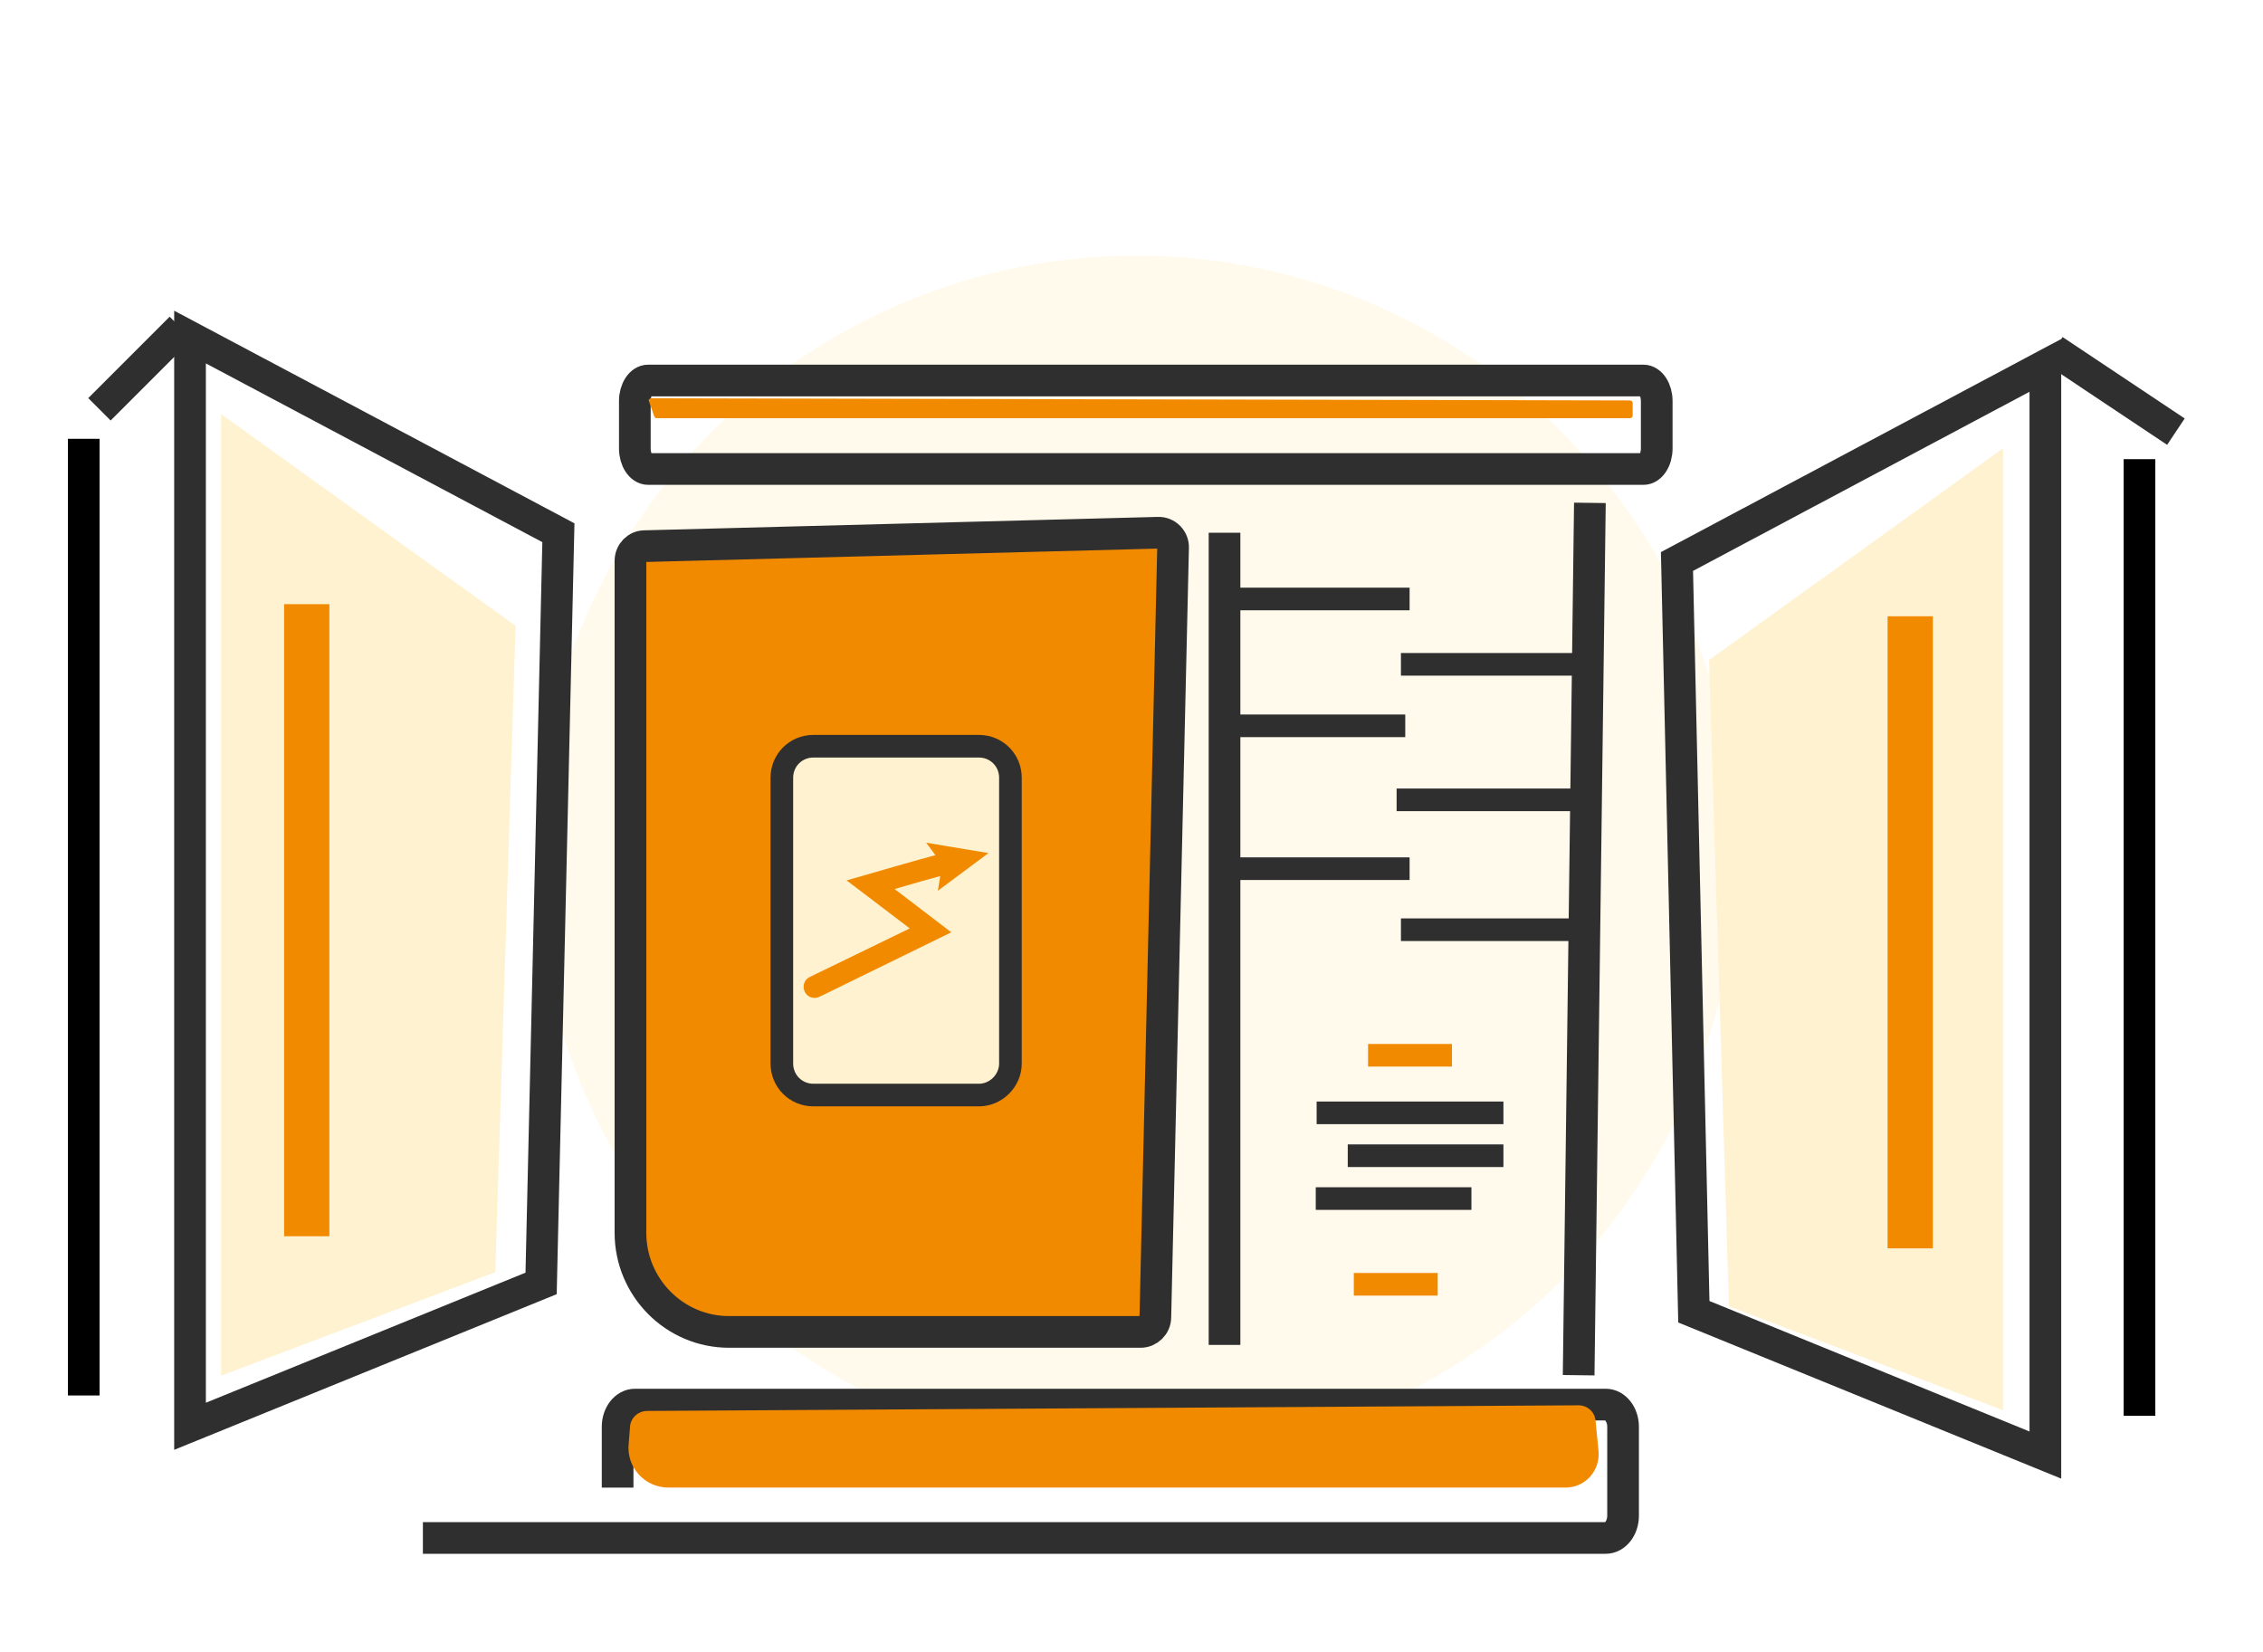 <svg width="100" height="73" viewBox="0 0 100 73" fill="none" xmlns="http://www.w3.org/2000/svg">
<rect width="100" height="73" fill="white"/>
<ellipse opacity="0.4" cx="50.22" cy="37.829" rx="26.533" ry="26.533" fill="#FFF2D0"/>
<path d="M70.256 22.221L69.759 60.769" stroke="#302F30" stroke-width="1.4" stroke-miterlimit="10"/>
<path d="M54.111 23.541V59.43" stroke="#302F30" stroke-width="1.4" stroke-miterlimit="10"/>
<path d="M50.404 58.856H32.215C29.808 58.856 27.859 56.885 27.859 54.475V24.784C27.859 24.421 28.145 24.134 28.489 24.134L51.169 23.541C51.551 23.522 51.856 23.847 51.837 24.21L51.054 58.205C51.054 58.569 50.748 58.856 50.404 58.856Z" fill="#F28A00" stroke="#302F30" stroke-width="1.4" stroke-miterlimit="10"/>
<path d="M72.62 20.725H28.642C28.319 20.725 28.053 20.317 28.053 19.82V17.719C28.053 17.223 28.319 16.814 28.642 16.814H72.62C72.943 16.814 73.209 17.223 73.209 17.719V19.82C73.209 20.317 72.943 20.725 72.62 20.725Z" stroke="#302F30" stroke-width="1.4" stroke-miterlimit="10"/>
<path d="M43.258 48.389H35.941C35.167 48.389 34.549 47.771 34.549 46.995V34.368C34.549 33.592 35.167 32.975 35.941 32.975H43.258C44.033 32.975 44.65 33.592 44.65 34.368V46.995C44.65 47.752 44.014 48.389 43.258 48.389Z" fill="#FFF2D0" stroke="#302F30"/>
<path d="M23.911 56.713L24.675 23.541L8.397 14.894V63.026L23.911 56.713Z" stroke="#302F30" stroke-width="1.4" stroke-miterlimit="10"/>
<path d="M9.772 18.299L22.784 27.654L21.886 56.216L9.772 60.788V18.299Z" fill="#FFF2D0"/>
<path d="M74.85 57.965L74.104 24.812L90.383 16.146V64.297L74.85 57.965Z" stroke="#302F30" stroke-width="1.4" stroke-miterlimit="10"/>
<path d="M88.514 19.81L75.522 29.165L76.401 57.727L88.514 62.318V19.81Z" fill="#FFF2D0"/>
<path d="M13.555 26.697V54.628" stroke="#F28A00" stroke-width="2" stroke-miterlimit="10"/>
<path d="M84.411 27.233V55.163" stroke="#F28A00" stroke-width="2" stroke-miterlimit="10"/>
<path d="M27.292 65.735V63.045C27.292 62.507 27.637 62.067 28.059 62.067H70.956C71.377 62.067 71.722 62.507 71.722 63.045V66.982C71.722 67.52 71.377 67.96 70.956 67.96H18.687" stroke="#302F30" stroke-width="1.4" stroke-miterlimit="10"/>
<path d="M29.005 18.479H72.033C72.09 18.479 72.147 18.422 72.147 18.364V17.809C72.147 17.752 72.09 17.695 72.033 17.695L28.776 17.599C28.7 17.599 28.642 17.675 28.681 17.733L28.91 18.402C28.929 18.441 28.967 18.479 29.005 18.479Z" fill="#F28A00"/>
<path d="M29.54 65.734H69.186C70.046 65.734 70.715 64.988 70.638 64.127L70.504 62.769C70.466 62.386 70.141 62.099 69.759 62.099L28.604 62.348C28.203 62.348 27.859 62.654 27.84 63.056L27.782 63.783C27.668 64.835 28.489 65.734 29.54 65.734Z" fill="#F28A00"/>
<path d="M54.111 26.468H62.289" stroke="#302F30" stroke-miterlimit="10"/>
<path d="M61.906 29.356H70.103" stroke="#302F30" stroke-miterlimit="10"/>
<path d="M53.92 32.073H62.097" stroke="#302F30" stroke-miterlimit="10"/>
<path d="M61.715 35.344H69.912" stroke="#302F30" stroke-miterlimit="10"/>
<path d="M54.111 38.386H62.289" stroke="#302F30" stroke-miterlimit="10"/>
<path d="M61.906 41.083H70.103" stroke="#302F30" stroke-miterlimit="10"/>
<path d="M60.454 46.631H64.161" stroke="#F28A00" stroke-miterlimit="10"/>
<path d="M59.824 56.751H63.531" stroke="#F28A00" stroke-miterlimit="10"/>
<path d="M58.142 52.963H65.021" stroke="#302F30" stroke-miterlimit="10"/>
<path d="M59.556 51.07H66.435" stroke="#302F30" stroke-miterlimit="10"/>
<path d="M58.181 49.175H66.435" stroke="#302F30" stroke-miterlimit="10"/>
<path d="M42.322 37.755C42.38 37.812 42.418 37.889 42.456 37.965C42.532 38.233 42.38 38.501 42.112 38.558C41.252 38.788 40.24 39.075 39.533 39.285L42.036 41.198L36.208 44.049C35.96 44.163 35.673 44.068 35.559 43.819C35.444 43.57 35.54 43.283 35.788 43.169L40.202 41.026L37.412 38.903L38.348 38.635C38.367 38.635 40.354 38.042 41.883 37.64C42.036 37.583 42.208 37.621 42.322 37.755Z" fill="#F28A00"/>
<path d="M41.443 39.362L41.634 38.195L40.928 37.238L43.679 37.697L41.443 39.362Z" fill="#F28A00"/>
<line x1="7.992" y1="14.489" x2="4.394" y2="18.087" stroke="#302F30" stroke-width="1.4"/>
<line x1="96.152" y1="19.074" x2="90.756" y2="15.476" stroke="#302F30" stroke-width="1.4"/>
<line x1="3.7" y1="19.391" x2="3.7" y2="61.664" stroke="black" stroke-width="1.4"/>
<line x1="94.542" y1="20.29" x2="94.542" y2="62.563" stroke="black" stroke-width="1.4"/>
</svg>
